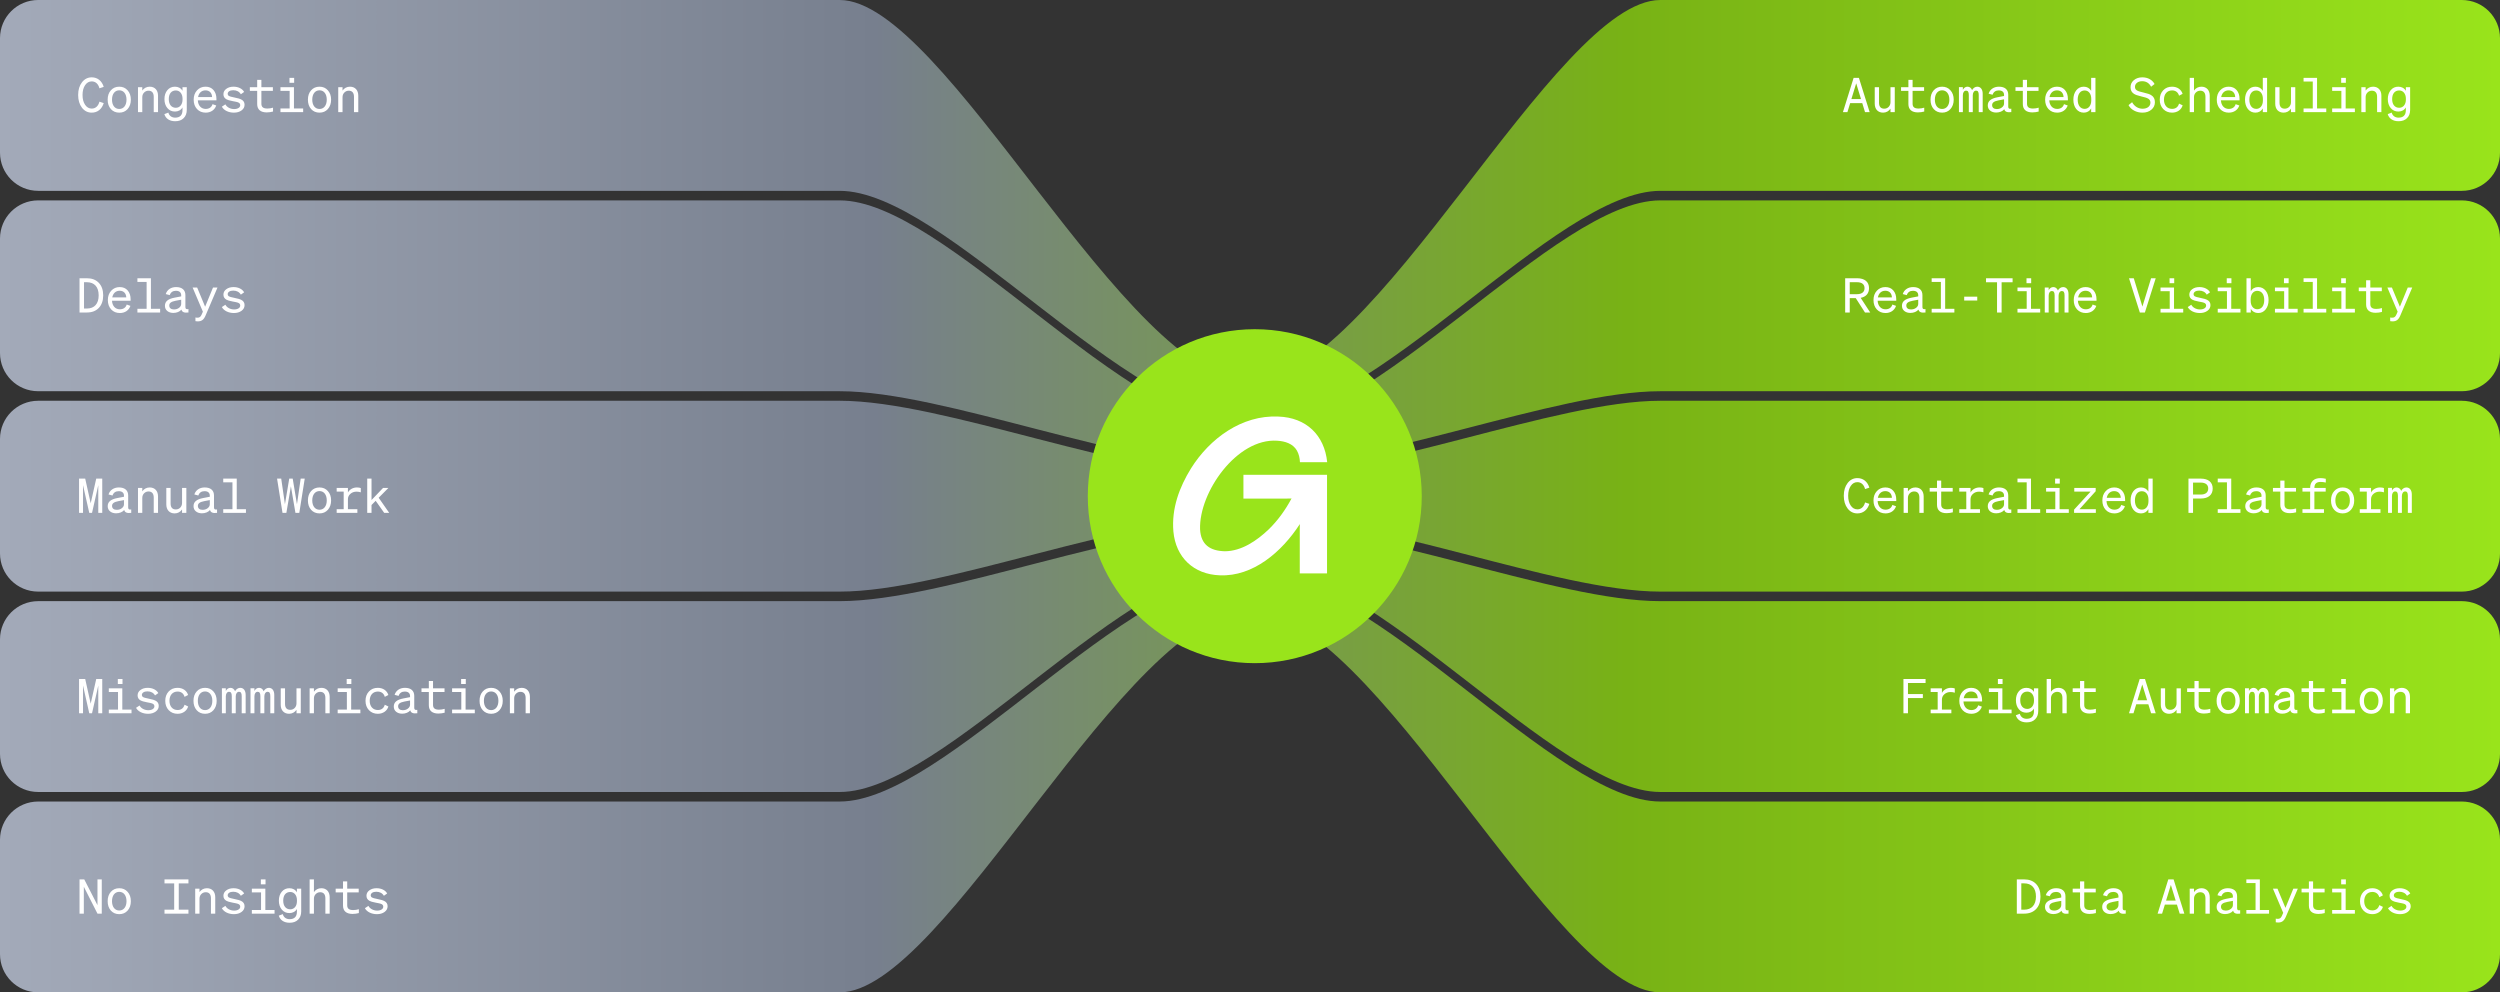 <svg width="1048" height="416" viewBox="0 0 1048 416" fill="none" xmlns="http://www.w3.org/2000/svg">
<rect x="0" y="0" width="1048" height="416" fill="#333333" stroke="none"/>
<g clip-path="url(#clip0_561_11671)">
<path d="M1032 168H696C652 168 576 200 524 200C472 200 396 168 352 168H16C7.16 168 0 175.16 0 184V232C0 240.84 7.16 248 16 248H352C396 248 472 216 524 216C576 216 652 248 696 248H1032C1040.84 248 1048 240.84 1048 232V184C1048 175.16 1040.84 168 1032 168Z" fill="url(#paint0_linear_561_11671)"/>
<path d="M1032 252H696C652 252 576 220 524 220C472 220 396 252 352 252H16C7.16 252 0 259.16 0 268V316C0 324.84 7.16 332 16 332H352C396 332 472 236 524 236C576 236 652 332 696 332H1032C1040.84 332 1048 324.84 1048 316V268C1048 259.16 1040.84 252 1032 252Z" fill="url(#paint1_linear_561_11671)"/>
<path d="M1032 336H696C652 336 576 240 524 240C472 240 396 336 352 336H16C7.16 336 0 343.16 0 352V400C0 408.84 7.16 416 16 416H352C396 416 472 256 524 256C576 256 652 416 696 416H1032C1040.84 416 1048 408.84 1048 400V352C1048 343.16 1040.84 336 1032 336Z" fill="url(#paint2_linear_561_11671)"/>
<path d="M1032 84H696C652 84 576 180 524 180C472 180 396 84 352 84H16C7.16 84 0 91.16 0 100V148C0 156.84 7.16 164 16 164H352C396 164 472 196 524 196C576 196 652 164 696 164H1032C1040.84 164 1048 156.84 1048 148V100C1048 91.16 1040.84 84 1032 84Z" fill="url(#paint3_linear_561_11671)"/>
<path d="M1032 0H696C652 0 576 160 524 160C472 160 396 0 352 0H16C7.16 0 0 7.16 0 16V64C0 72.84 7.16 80 16 80H352C396 80 472 176 524 176C576 176 652 80 696 80H1032C1040.84 80 1048 72.84 1048 64V16C1048 7.16 1040.84 0 1032 0Z" fill="url(#paint4_linear_561_11671)"/>
<path d="M38.46 34.12C37.32 34.12 36.4 34.64 35.68 35.7C34.96 36.76 34.6 38.12 34.6 39.82C34.6 41.52 34.96 42.88 35.68 43.94C36.4 45 37.32 45.52 38.46 45.52C40.04 45.52 41.22 44.46 41.68 42.62L43.48 43.22C42.7 45.76 40.86 47.22 38.46 47.22C36.8 47.22 35.42 46.54 34.36 45.16C33.3 43.78 32.76 42 32.76 39.82C32.76 37.64 33.3 35.88 34.36 34.5C35.42 33.12 36.8 32.42 38.46 32.42C40.86 32.42 42.7 33.88 43.48 36.42L41.68 37.02C41.22 35.18 40.04 34.12 38.46 34.12ZM49.992 36.34C51.432 36.34 52.592 36.84 53.492 37.86C54.392 38.86 54.852 40.16 54.852 41.78C54.852 43.4 54.392 44.7 53.492 45.72C52.592 46.72 51.432 47.22 49.992 47.22C48.552 47.22 47.372 46.72 46.472 45.72C45.572 44.7 45.132 43.4 45.132 41.78C45.132 40.16 45.572 38.86 46.472 37.86C47.372 36.84 48.552 36.34 49.992 36.34ZM49.992 37.86C48.152 37.86 46.952 39.38 46.952 41.78C46.952 44.16 48.152 45.68 49.992 45.68C51.832 45.68 53.032 44.16 53.032 41.78C53.032 39.38 51.832 37.86 49.992 37.86ZM59.644 47H57.844V36.54H59.644V37.96C60.344 36.94 61.464 36.34 62.764 36.34C64.904 36.34 66.244 37.8 66.244 40.1V47H64.444V40.58C64.444 38.92 63.684 38.02 62.264 38.02C61.544 38.02 60.924 38.28 60.404 38.8C59.904 39.3 59.644 39.96 59.644 40.76V47ZM78.297 36.54V46.06C78.297 47.52 77.857 48.68 76.977 49.54C76.117 50.4 74.937 50.82 73.437 50.82C71.117 50.82 69.457 49.74 68.897 47.84L70.577 47.2C70.917 48.54 71.997 49.32 73.437 49.32C75.437 49.32 76.497 48.26 76.497 46.2V45.02C75.917 46.12 74.737 46.76 73.357 46.76C72.037 46.76 70.977 46.28 70.157 45.3C69.337 44.32 68.937 43.06 68.937 41.54C68.937 40.02 69.337 38.78 70.157 37.8C70.977 36.82 72.037 36.34 73.357 36.34C74.737 36.34 75.917 36.98 76.497 38.08V36.54H78.297ZM76.517 41.76V41.38C76.517 39.28 75.337 37.92 73.717 37.92C71.857 37.92 70.757 39.28 70.757 41.54C70.757 43.8 71.877 45.18 73.717 45.18C75.337 45.18 76.517 43.84 76.517 41.76ZM86.229 47.22C84.729 47.22 83.529 46.72 82.589 45.72C81.649 44.7 81.189 43.4 81.189 41.78C81.189 40.2 81.649 38.9 82.589 37.88C83.529 36.86 84.709 36.34 86.149 36.34C87.569 36.34 88.669 36.8 89.489 37.74C90.309 38.68 90.729 39.92 90.729 41.46V42.06H82.929C83.029 44.24 84.329 45.66 86.229 45.66C87.689 45.66 88.749 44.92 89.089 43.66L90.649 44.22C89.989 46.12 88.329 47.22 86.229 47.22ZM86.149 37.88C84.529 37.88 83.369 38.92 83.029 40.68H88.909C88.849 38.98 87.829 37.88 86.149 37.88ZM98.041 47.22C95.801 47.22 93.821 46.26 93.001 44.72L94.481 43.74C95.101 44.94 96.541 45.72 98.141 45.72C99.641 45.72 100.701 45.08 100.701 44.1C100.701 43.44 100.361 43.06 99.481 42.8C99.321 42.74 99.121 42.7 98.901 42.66C98.681 42.6 98.241 42.52 97.561 42.4C96.061 42.1 95.481 41.92 94.981 41.66C94.081 41.18 93.661 40.48 93.661 39.5C93.661 38.58 94.061 37.82 94.861 37.24C95.661 36.64 96.681 36.34 97.921 36.34C99.901 36.34 101.621 37.2 102.341 38.54L100.961 39.52C100.341 38.42 99.221 37.82 97.761 37.82C96.381 37.82 95.441 38.42 95.441 39.36C95.441 39.7 95.601 39.98 95.901 40.2C96.201 40.4 96.981 40.62 98.221 40.86C99.221 41.08 99.881 41.22 100.181 41.32C100.501 41.42 100.781 41.52 101.021 41.64C102.041 42.12 102.521 42.86 102.521 43.9C102.521 44.88 102.101 45.68 101.241 46.3C100.381 46.92 99.321 47.22 98.041 47.22ZM111.793 47.12C109.233 47.12 107.813 45.9 107.813 43.64V38.08H104.733V36.54H107.813V33.48H109.573V36.54H114.393V38.08H109.573V43.5C109.573 44.86 110.333 45.5 112.073 45.5C112.853 45.5 113.653 45.38 114.453 45.14V46.76C113.673 46.98 112.673 47.12 111.793 47.12ZM123.305 34.72H121.345V32.64H123.305V34.72ZM127.085 47H117.565V45.46H121.425V38.08H117.565V36.54H123.225V45.46H127.085V47ZM133.938 36.34C135.378 36.34 136.538 36.84 137.438 37.86C138.338 38.86 138.798 40.16 138.798 41.78C138.798 43.4 138.338 44.7 137.438 45.72C136.538 46.72 135.378 47.22 133.938 47.22C132.498 47.22 131.318 46.72 130.418 45.72C129.518 44.7 129.078 43.4 129.078 41.78C129.078 40.16 129.518 38.86 130.418 37.86C131.318 36.84 132.498 36.34 133.938 36.34ZM133.938 37.86C132.098 37.86 130.898 39.38 130.898 41.78C130.898 44.16 132.098 45.68 133.938 45.68C135.778 45.68 136.978 44.16 136.978 41.78C136.978 39.38 135.778 37.86 133.938 37.86ZM143.59 47H141.79V36.54H143.59V37.96C144.29 36.94 145.41 36.34 146.71 36.34C148.85 36.34 150.19 37.8 150.19 40.1V47H148.39V40.58C148.39 38.92 147.63 38.02 146.21 38.02C145.49 38.02 144.87 38.28 144.35 38.8C143.85 39.3 143.59 39.96 143.59 40.76V47Z" fill="white"/>
<path d="M772.556 47L777.036 32.64H779.256L783.756 47H781.816L780.656 43.22H775.596L774.436 47H772.556ZM780.136 41.54L778.116 34.94L776.096 41.54H780.136ZM792.488 36.54H794.288V47H792.488V45.56C791.768 46.62 790.668 47.22 789.388 47.22C787.228 47.22 785.888 45.76 785.888 43.46V36.54H787.688V43.08C787.688 44.7 788.428 45.56 789.868 45.56C790.608 45.56 791.228 45.3 791.728 44.8C792.228 44.28 792.488 43.62 792.488 42.84V36.54ZM803.981 47.12C801.421 47.12 800.001 45.9 800.001 43.64V38.08H796.921V36.54H800.001V33.48H801.761V36.54H806.581V38.08H801.761V43.5C801.761 44.86 802.521 45.5 804.261 45.5C805.041 45.5 805.841 45.38 806.641 45.14V46.76C805.861 46.98 804.861 47.12 803.981 47.12ZM814.133 36.34C815.573 36.34 816.733 36.84 817.633 37.86C818.533 38.86 818.993 40.16 818.993 41.78C818.993 43.4 818.533 44.7 817.633 45.72C816.733 46.72 815.573 47.22 814.133 47.22C812.693 47.22 811.513 46.72 810.613 45.72C809.713 44.7 809.273 43.4 809.273 41.78C809.273 40.16 809.713 38.86 810.613 37.86C811.513 36.84 812.693 36.34 814.133 36.34ZM814.133 37.86C812.293 37.86 811.093 39.38 811.093 41.78C811.093 44.16 812.293 45.68 814.133 45.68C815.973 45.68 817.173 44.16 817.173 41.78C817.173 39.38 815.973 37.86 814.133 37.86ZM824.185 38C823.365 38 822.825 38.76 822.825 39.96V47H821.185V36.52H822.825V37.66C823.225 36.84 823.945 36.34 824.765 36.34C825.645 36.34 826.325 36.84 826.705 37.78C827.085 36.96 827.965 36.34 828.865 36.34C830.285 36.34 831.145 37.48 831.145 39.32V47H829.485V39.84C829.485 38.54 829.145 38 828.365 38C827.545 38 826.985 38.78 826.985 39.96V47H825.325V39.84C825.325 38.54 824.965 38 824.185 38ZM840.197 45.78C839.477 46.66 838.217 47.18 836.797 47.18C835.777 47.18 834.917 46.9 834.257 46.36C833.597 45.8 833.277 45.08 833.277 44.18C833.277 42.4 834.517 41.32 837.297 40.78L840.097 40.24V39.8C840.097 38.58 839.317 37.9 837.877 37.9C836.577 37.9 835.677 38.54 835.297 39.72L833.617 39.28C834.177 37.46 835.817 36.34 837.957 36.34C840.457 36.34 841.857 37.56 841.857 39.72V44.76C841.857 45.48 842.277 45.74 843.137 45.56V47C841.357 47.22 840.437 46.82 840.197 45.78ZM837.057 45.72C837.877 45.72 838.597 45.5 839.197 45.04C839.797 44.58 840.097 44.04 840.097 43.38V41.64L837.757 42.08C835.817 42.46 835.097 43.06 835.097 44.1C835.097 45.12 835.837 45.72 837.057 45.72ZM851.949 47.12C849.389 47.12 847.969 45.9 847.969 43.64V38.08H844.889V36.54H847.969V33.48H849.729V36.54H854.549V38.08H849.729V43.5C849.729 44.86 850.489 45.5 852.229 45.5C853.009 45.5 853.809 45.38 854.609 45.14V46.76C853.829 46.98 852.829 47.12 851.949 47.12ZM862.362 47.22C860.862 47.22 859.662 46.72 858.722 45.72C857.782 44.7 857.322 43.4 857.322 41.78C857.322 40.2 857.782 38.9 858.722 37.88C859.662 36.86 860.842 36.34 862.282 36.34C863.702 36.34 864.802 36.8 865.622 37.74C866.442 38.68 866.862 39.92 866.862 41.46V42.06H859.062C859.162 44.24 860.462 45.66 862.362 45.66C863.822 45.66 864.882 44.92 865.222 43.66L866.782 44.22C866.122 46.12 864.462 47.22 862.362 47.22ZM862.282 37.88C860.662 37.88 859.502 38.92 859.162 40.68H865.042C864.982 38.98 863.962 37.88 862.282 37.88ZM873.534 47.22C872.234 47.22 871.174 46.72 870.354 45.7C869.554 44.68 869.154 43.36 869.154 41.78C869.154 40.2 869.554 38.9 870.354 37.88C871.154 36.86 872.214 36.34 873.534 36.34C874.874 36.34 875.974 36.96 876.614 38.08V32.64H878.414V47H876.614V45.46C875.974 46.58 874.874 47.22 873.534 47.22ZM876.654 42.16V41.44C876.654 39.28 875.514 37.92 873.894 37.92C872.074 37.92 870.974 39.4 870.974 41.78C870.974 44.16 872.074 45.64 873.894 45.64C875.494 45.64 876.654 44.26 876.654 42.16ZM898.118 47.22C896.858 47.22 895.678 46.94 894.598 46.36C893.538 45.78 892.758 45 892.278 44.06L893.778 42.84C894.678 44.54 896.318 45.58 898.178 45.58C900.118 45.58 901.458 44.58 901.458 43C901.458 42.12 901.038 41.52 900.058 41.12C899.878 41.04 899.658 40.96 899.398 40.88C899.138 40.8 898.558 40.64 897.618 40.42C895.878 40 895.178 39.72 894.558 39.34C893.578 38.7 893.118 37.8 893.118 36.58C893.118 35.36 893.578 34.38 894.518 33.6C895.458 32.82 896.618 32.42 898.038 32.42C900.378 32.42 902.238 33.46 903.198 35.22L901.738 36.36C900.938 34.82 899.678 34.04 897.978 34.04C896.218 34.04 894.978 35.04 894.978 36.42C894.978 37.22 895.338 37.72 896.198 38.12C896.598 38.28 896.998 38.42 898.358 38.74C899.478 39 900.238 39.22 900.658 39.36C901.078 39.5 901.438 39.68 901.738 39.86C902.838 40.52 903.338 41.48 903.338 42.84C903.338 44.12 902.838 45.18 901.838 46C900.858 46.82 899.618 47.22 898.118 47.22ZM910.55 37.9C908.47 37.9 907.13 39.4 907.13 41.78C907.13 44.12 908.47 45.64 910.55 45.64C912.05 45.64 913.07 44.84 913.45 43.42L914.97 44.16C914.41 46.02 912.71 47.22 910.53 47.22C909.03 47.22 907.79 46.72 906.81 45.7C905.85 44.68 905.37 43.38 905.37 41.78C905.37 40.18 905.85 38.88 906.81 37.86C907.77 36.84 909.01 36.34 910.53 36.34C912.71 36.34 914.37 37.5 914.95 39.34L913.45 40.12C913.07 38.7 912.01 37.9 910.55 37.9ZM919.723 47H917.923V32.64H919.723V37.96C920.423 36.94 921.543 36.34 922.843 36.34C924.983 36.34 926.323 37.8 926.323 40.1V47H924.523V40.58C924.523 38.92 923.763 38.02 922.343 38.02C921.623 38.02 921.003 38.28 920.483 38.8C919.983 39.3 919.723 39.96 919.723 40.76V47ZM934.315 47.22C932.815 47.22 931.615 46.72 930.675 45.72C929.735 44.7 929.275 43.4 929.275 41.78C929.275 40.2 929.735 38.9 930.675 37.88C931.615 36.86 932.795 36.34 934.235 36.34C935.655 36.34 936.755 36.8 937.575 37.74C938.395 38.68 938.815 39.92 938.815 41.46V42.06H931.015C931.115 44.24 932.415 45.66 934.315 45.66C935.775 45.66 936.835 44.92 937.175 43.66L938.735 44.22C938.075 46.12 936.415 47.22 934.315 47.22ZM934.235 37.88C932.615 37.88 931.455 38.92 931.115 40.68H936.995C936.935 38.98 935.915 37.88 934.235 37.88ZM945.487 47.22C944.187 47.22 943.127 46.72 942.307 45.7C941.507 44.68 941.107 43.36 941.107 41.78C941.107 40.2 941.507 38.9 942.307 37.88C943.107 36.86 944.167 36.34 945.487 36.34C946.827 36.34 947.927 36.96 948.567 38.08V32.64H950.367V47H948.567V45.46C947.927 46.58 946.827 47.22 945.487 47.22ZM948.607 42.16V41.44C948.607 39.28 947.467 37.92 945.847 37.92C944.027 37.92 942.927 39.4 942.927 41.78C942.927 44.16 944.027 45.64 945.847 45.64C947.447 45.64 948.607 44.26 948.607 42.16ZM960.379 36.54H962.179V47H960.379V45.56C959.659 46.62 958.559 47.22 957.279 47.22C955.119 47.22 953.779 45.76 953.779 43.46V36.54H955.579V43.08C955.579 44.7 956.319 45.56 957.759 45.56C958.499 45.56 959.119 45.3 959.619 44.8C960.119 44.28 960.379 43.62 960.379 42.84V36.54ZM975.171 47H965.651V45.46H969.511V34.18H965.651V32.64H971.311V45.46H975.171V47ZM983.383 34.72H981.423V32.64H983.383V34.72ZM987.163 47H977.643V45.46H981.503V38.08H977.643V36.54H983.303V45.46H987.163V47ZM991.676 47H989.876V36.54H991.676V37.96C992.376 36.94 993.496 36.34 994.796 36.34C996.936 36.34 998.276 37.8 998.276 40.1V47H996.476V40.58C996.476 38.92 995.716 38.02 994.296 38.02C993.576 38.02 992.956 38.28 992.436 38.8C991.936 39.3 991.676 39.96 991.676 40.76V47ZM1010.33 36.54V46.06C1010.33 47.52 1009.89 48.68 1009.01 49.54C1008.15 50.4 1006.97 50.82 1005.47 50.82C1003.15 50.82 1001.49 49.74 1000.93 47.84L1002.61 47.2C1002.95 48.54 1004.03 49.32 1005.47 49.32C1007.47 49.32 1008.53 48.26 1008.53 46.2V45.02C1007.95 46.12 1006.77 46.76 1005.39 46.76C1004.07 46.76 1003.01 46.28 1002.19 45.3C1001.37 44.32 1000.97 43.06 1000.97 41.54C1000.97 40.02 1001.37 38.78 1002.19 37.8C1003.01 36.82 1004.07 36.34 1005.39 36.34C1006.77 36.34 1007.95 36.98 1008.53 38.08V36.54H1010.33ZM1008.55 41.76V41.38C1008.55 39.28 1007.37 37.92 1005.75 37.92C1003.89 37.92 1002.79 39.28 1002.79 41.54C1002.79 43.8 1003.91 45.18 1005.75 45.18C1007.37 45.18 1008.55 43.84 1008.55 41.76Z" fill="white"/>
<path d="M36.4 131H33.34V116.64H36.4C38.54 116.64 40.2 117.28 41.42 118.56C42.64 119.84 43.26 121.6 43.26 123.82C43.26 126.04 42.64 127.8 41.42 129.08C40.2 130.36 38.54 131 36.4 131ZM35.22 118.3V129.34H36.4C39.58 129.34 41.36 127.34 41.36 123.82C41.36 120.3 39.58 118.3 36.38 118.3H35.22ZM50.252 131.22C48.752 131.22 47.552 130.72 46.612 129.72C45.672 128.7 45.212 127.4 45.212 125.78C45.212 124.2 45.672 122.9 46.612 121.88C47.552 120.86 48.732 120.34 50.172 120.34C51.592 120.34 52.692 120.8 53.512 121.74C54.332 122.68 54.752 123.92 54.752 125.46V126.06H46.952C47.052 128.24 48.352 129.66 50.252 129.66C51.712 129.66 52.772 128.92 53.112 127.66L54.672 128.22C54.012 130.12 52.352 131.22 50.252 131.22ZM50.172 121.88C48.552 121.88 47.392 122.92 47.052 124.68H52.932C52.872 122.98 51.852 121.88 50.172 121.88ZM67.124 131H57.604V129.46H61.464V118.18H57.604V116.64H63.264V129.46H67.124V131ZM76.057 129.78C75.337 130.66 74.077 131.18 72.657 131.18C71.637 131.18 70.777 130.9 70.117 130.36C69.457 129.8 69.137 129.08 69.137 128.18C69.137 126.4 70.377 125.32 73.157 124.78L75.957 124.24V123.8C75.957 122.58 75.177 121.9 73.737 121.9C72.437 121.9 71.537 122.54 71.157 123.72L69.477 123.28C70.037 121.46 71.677 120.34 73.817 120.34C76.317 120.34 77.717 121.56 77.717 123.72V128.76C77.717 129.48 78.137 129.74 78.997 129.56V131C77.217 131.22 76.297 130.82 76.057 129.78ZM72.917 129.72C73.737 129.72 74.457 129.5 75.057 129.04C75.657 128.58 75.957 128.04 75.957 127.38V125.64L73.617 126.08C71.677 126.46 70.957 127.06 70.957 128.1C70.957 129.12 71.697 129.72 72.917 129.72ZM91.169 120.54L86.229 132.14C85.449 134.04 84.509 134.72 82.909 134.72C82.489 134.72 82.269 134.7 81.929 134.64V133.08C82.249 133.16 82.449 133.18 82.789 133.18C83.649 133.18 84.109 132.82 84.529 131.86L85.049 130.66L80.749 120.54H82.649L85.989 128.58L89.289 120.54H91.169ZM98.041 131.22C95.801 131.22 93.821 130.26 93.001 128.72L94.481 127.74C95.101 128.94 96.541 129.72 98.141 129.72C99.641 129.72 100.701 129.08 100.701 128.1C100.701 127.44 100.361 127.06 99.481 126.8C99.321 126.74 99.121 126.7 98.901 126.66C98.681 126.6 98.241 126.52 97.561 126.4C96.061 126.1 95.481 125.92 94.981 125.66C94.081 125.18 93.661 124.48 93.661 123.5C93.661 122.58 94.061 121.82 94.861 121.24C95.661 120.64 96.681 120.34 97.921 120.34C99.901 120.34 101.621 121.2 102.341 122.54L100.961 123.52C100.341 122.42 99.221 121.82 97.761 121.82C96.381 121.82 95.441 122.42 95.441 123.36C95.441 123.7 95.601 123.98 95.901 124.2C96.201 124.4 96.981 124.62 98.221 124.86C99.221 125.08 99.881 125.22 100.181 125.32C100.501 125.42 100.781 125.52 101.021 125.64C102.041 126.12 102.521 126.86 102.521 127.9C102.521 128.88 102.101 129.68 101.241 130.3C100.381 130.92 99.321 131.22 98.041 131.22Z" fill="white"/>
<path d="M777.936 124.98H775.416V131H773.496V116.64H778.536C781.676 116.64 783.496 118.16 783.496 120.8C783.496 122.98 782.236 124.44 779.996 124.86L783.996 131H781.796L777.936 124.98ZM775.416 118.3V123.32H778.416C780.476 123.32 781.616 122.42 781.616 120.8C781.616 119.18 780.496 118.3 778.416 118.3H775.416ZM790.408 131.22C788.908 131.22 787.708 130.72 786.768 129.72C785.828 128.7 785.368 127.4 785.368 125.78C785.368 124.2 785.828 122.9 786.768 121.88C787.708 120.86 788.888 120.34 790.328 120.34C791.748 120.34 792.848 120.8 793.668 121.74C794.488 122.68 794.908 123.92 794.908 125.46V126.06H787.108C787.208 128.24 788.508 129.66 790.408 129.66C791.868 129.66 792.928 128.92 793.268 127.66L794.828 128.22C794.168 130.12 792.508 131.22 790.408 131.22ZM790.328 121.88C788.708 121.88 787.548 122.92 787.208 124.68H793.088C793.028 122.98 792.008 121.88 790.328 121.88ZM804.221 129.78C803.501 130.66 802.241 131.18 800.821 131.18C799.801 131.18 798.941 130.9 798.281 130.36C797.621 129.8 797.301 129.08 797.301 128.18C797.301 126.4 798.541 125.32 801.321 124.78L804.121 124.24V123.8C804.121 122.58 803.341 121.9 801.901 121.9C800.601 121.9 799.701 122.54 799.321 123.72L797.641 123.28C798.201 121.46 799.841 120.34 801.981 120.34C804.481 120.34 805.881 121.56 805.881 123.72V128.76C805.881 129.48 806.301 129.74 807.161 129.56V131C805.381 131.22 804.461 130.82 804.221 129.78ZM801.081 129.72C801.901 129.72 802.621 129.5 803.221 129.04C803.821 128.58 804.121 128.04 804.121 127.38V125.64L801.781 126.08C799.841 126.46 799.121 127.06 799.121 128.1C799.121 129.12 799.861 129.72 801.081 129.72ZM819.273 131H809.753V129.46H813.613V118.18H809.753V116.64H815.413V129.46H819.273V131ZM828.865 125.98H823.385V124.36H828.865V125.98ZM843.677 116.64V118.32H839.077V131H837.157V118.32H832.537V116.64H843.677ZM851.469 118.72H849.509V116.64H851.469V118.72ZM855.249 131H845.729V129.46H849.589V122.08H845.729V120.54H851.389V129.46H855.249V131ZM860.162 122C859.342 122 858.802 122.76 858.802 123.96V131H857.162V120.52H858.802V121.66C859.202 120.84 859.922 120.34 860.742 120.34C861.622 120.34 862.302 120.84 862.682 121.78C863.062 120.96 863.942 120.34 864.842 120.34C866.262 120.34 867.122 121.48 867.122 123.32V131H865.462V123.84C865.462 122.54 865.122 122 864.342 122C863.522 122 862.962 122.78 862.962 123.96V131H861.302V123.84C861.302 122.54 860.942 122 860.162 122ZM874.354 131.22C872.854 131.22 871.654 130.72 870.714 129.72C869.774 128.7 869.314 127.4 869.314 125.78C869.314 124.2 869.774 122.9 870.714 121.88C871.654 120.86 872.834 120.34 874.274 120.34C875.694 120.34 876.794 120.8 877.614 121.74C878.434 122.68 878.854 123.92 878.854 125.46V126.06H871.054C871.154 128.24 872.454 129.66 874.354 129.66C875.814 129.66 876.874 128.92 877.214 127.66L878.774 128.22C878.114 130.12 876.454 131.22 874.354 131.22ZM874.274 121.88C872.654 121.88 871.494 122.92 871.154 124.68H877.034C876.974 122.98 875.954 121.88 874.274 121.88ZM903.678 116.64L899.138 131H897.018L892.478 116.64H894.478L898.098 128.52L901.738 116.64H903.678ZM911.43 118.72H909.47V116.64H911.43V118.72ZM915.21 131H905.69V129.46H909.55V122.08H905.69V120.54H911.35V129.46H915.21V131ZM922.143 131.22C919.903 131.22 917.923 130.26 917.103 128.72L918.583 127.74C919.203 128.94 920.643 129.72 922.243 129.72C923.743 129.72 924.803 129.08 924.803 128.1C924.803 127.44 924.463 127.06 923.583 126.8C923.423 126.74 923.223 126.7 923.003 126.66C922.783 126.6 922.343 126.52 921.663 126.4C920.163 126.1 919.583 125.92 919.083 125.66C918.183 125.18 917.763 124.48 917.763 123.5C917.763 122.58 918.163 121.82 918.963 121.24C919.763 120.64 920.783 120.34 922.023 120.34C924.003 120.34 925.723 121.2 926.443 122.54L925.063 123.52C924.443 122.42 923.323 121.82 921.863 121.82C920.483 121.82 919.543 122.42 919.543 123.36C919.543 123.7 919.703 123.98 920.003 124.2C920.303 124.4 921.083 124.62 922.323 124.86C923.323 125.08 923.983 125.22 924.283 125.32C924.603 125.42 924.883 125.52 925.123 125.64C926.143 126.12 926.622 126.86 926.622 127.9C926.622 128.88 926.203 129.68 925.343 130.3C924.483 130.92 923.423 131.22 922.143 131.22ZM935.415 118.72H933.455V116.64H935.415V118.72ZM939.195 131H929.675V129.46H933.535V122.08H929.675V120.54H935.335V129.46H939.195V131ZM950.987 125.78C950.987 127.36 950.587 128.68 949.767 129.7C948.967 130.72 947.907 131.22 946.607 131.22C945.267 131.22 944.167 130.58 943.527 129.46V131H941.727V116.64H943.527V122.08C944.167 120.96 945.267 120.34 946.607 120.34C947.927 120.34 948.987 120.86 949.787 121.88C950.587 122.9 950.987 124.2 950.987 125.78ZM946.247 121.92C944.627 121.92 943.487 123.28 943.487 125.44V126.16C943.487 128.26 944.647 129.64 946.247 129.64C948.067 129.64 949.167 128.16 949.167 125.78C949.167 123.4 948.067 121.92 946.247 121.92ZM959.399 118.72H957.439V116.64H959.399V118.72ZM963.179 131H953.659V129.46H957.519V122.08H953.659V120.54H959.319V129.46H963.179V131ZM975.171 131H965.651V129.46H969.511V118.18H965.651V116.64H971.311V129.46H975.171V131ZM983.383 118.72H981.423V116.64H983.383V118.72ZM987.163 131H977.643V129.46H981.503V122.08H977.643V120.54H983.303V129.46H987.163V131ZM995.856 131.12C993.296 131.12 991.876 129.9 991.876 127.64V122.08H988.796V120.54H991.876V117.48H993.636V120.54H998.456V122.08H993.636V127.5C993.636 128.86 994.396 129.5 996.136 129.5C996.916 129.5 997.716 129.38 998.516 129.14V130.76C997.736 130.98 996.736 131.12 995.856 131.12ZM1011.21 120.54L1006.27 132.14C1005.49 134.04 1004.55 134.72 1002.95 134.72C1002.53 134.72 1002.31 134.7 1001.97 134.64V133.08C1002.29 133.16 1002.49 133.18 1002.83 133.18C1003.69 133.18 1004.15 132.82 1004.57 131.86L1005.09 130.66L1000.79 120.54H1002.69L1006.03 128.58L1009.33 120.54H1011.21Z" fill="white"/>
<path d="M40.86 368.64H42.66V383H40.86L35.14 371.72V383H33.34V368.64H35.32L40.86 379.44V368.64ZM49.992 372.34C51.432 372.34 52.592 372.84 53.492 373.86C54.392 374.86 54.852 376.16 54.852 377.78C54.852 379.4 54.392 380.7 53.492 381.72C52.592 382.72 51.432 383.22 49.992 383.22C48.552 383.22 47.372 382.72 46.472 381.72C45.572 380.7 45.132 379.4 45.132 377.78C45.132 376.16 45.572 374.86 46.472 373.86C47.372 372.84 48.552 372.34 49.992 372.34ZM49.992 373.86C48.152 373.86 46.952 375.38 46.952 377.78C46.952 380.16 48.152 381.68 49.992 381.68C51.832 381.68 53.032 380.16 53.032 377.78C53.032 375.38 51.832 373.86 49.992 373.86ZM74.937 381.32H78.997V383H68.957V381.32H73.017V370.32H68.957V368.64H78.997V370.32H74.937V381.32ZM83.629 383H81.829V372.54H83.629V373.96C84.329 372.94 85.449 372.34 86.749 372.34C88.889 372.34 90.229 373.8 90.229 376.1V383H88.429V376.58C88.429 374.92 87.669 374.02 86.249 374.02C85.529 374.02 84.909 374.28 84.389 374.8C83.889 375.3 83.629 375.96 83.629 376.76V383ZM98.041 383.22C95.801 383.22 93.821 382.26 93.001 380.72L94.481 379.74C95.101 380.94 96.541 381.72 98.141 381.72C99.641 381.72 100.701 381.08 100.701 380.1C100.701 379.44 100.361 379.06 99.481 378.8C99.321 378.74 99.121 378.7 98.901 378.66C98.681 378.6 98.241 378.52 97.561 378.4C96.061 378.1 95.481 377.92 94.981 377.66C94.081 377.18 93.661 376.48 93.661 375.5C93.661 374.58 94.061 373.82 94.861 373.24C95.661 372.64 96.681 372.34 97.921 372.34C99.901 372.34 101.621 373.2 102.341 374.54L100.961 375.52C100.341 374.42 99.221 373.82 97.761 373.82C96.381 373.82 95.441 374.42 95.441 375.36C95.441 375.7 95.601 375.98 95.901 376.2C96.201 376.4 96.981 376.62 98.221 376.86C99.221 377.08 99.881 377.22 100.181 377.32C100.501 377.42 100.781 377.52 101.021 377.64C102.041 378.12 102.521 378.86 102.521 379.9C102.521 380.88 102.101 381.68 101.241 382.3C100.381 382.92 99.321 383.22 98.041 383.22ZM111.313 370.72H109.353V368.64H111.313V370.72ZM115.093 383H105.573V381.46H109.433V374.08H105.573V372.54H111.233V381.46H115.093V383ZM126.265 372.54V382.06C126.265 383.52 125.825 384.68 124.945 385.54C124.085 386.4 122.905 386.82 121.405 386.82C119.085 386.82 117.425 385.74 116.865 383.84L118.545 383.2C118.885 384.54 119.965 385.32 121.405 385.32C123.405 385.32 124.465 384.26 124.465 382.2V381.02C123.885 382.12 122.705 382.76 121.325 382.76C120.005 382.76 118.945 382.28 118.125 381.3C117.305 380.32 116.905 379.06 116.905 377.54C116.905 376.02 117.305 374.78 118.125 373.8C118.945 372.82 120.005 372.34 121.325 372.34C122.705 372.34 123.885 372.98 124.465 374.08V372.54H126.265ZM124.485 377.76V377.38C124.485 375.28 123.305 373.92 121.685 373.92C119.825 373.92 118.725 375.28 118.725 377.54C118.725 379.8 119.845 381.18 121.685 381.18C123.305 381.18 124.485 379.84 124.485 377.76ZM131.598 383H129.798V368.64H131.598V373.96C132.298 372.94 133.418 372.34 134.718 372.34C136.858 372.34 138.198 373.8 138.198 376.1V383H136.398V376.58C136.398 374.92 135.638 374.02 134.218 374.02C133.498 374.02 132.878 374.28 132.358 374.8C131.858 375.3 131.598 375.96 131.598 376.76V383ZM147.77 383.12C145.21 383.12 143.79 381.9 143.79 379.64V374.08H140.71V372.54H143.79V369.48H145.55V372.54H150.37V374.08H145.55V379.5C145.55 380.86 146.31 381.5 148.05 381.5C148.83 381.5 149.63 381.38 150.43 381.14V382.76C149.65 382.98 148.65 383.12 147.77 383.12ZM158.002 383.22C155.762 383.22 153.782 382.26 152.962 380.72L154.442 379.74C155.062 380.94 156.502 381.72 158.102 381.72C159.602 381.72 160.662 381.08 160.662 380.1C160.662 379.44 160.322 379.06 159.442 378.8C159.282 378.74 159.082 378.7 158.862 378.66C158.642 378.6 158.202 378.52 157.522 378.4C156.022 378.1 155.442 377.92 154.942 377.66C154.042 377.18 153.622 376.48 153.622 375.5C153.622 374.58 154.022 373.82 154.822 373.24C155.622 372.64 156.642 372.34 157.882 372.34C159.862 372.34 161.582 373.2 162.302 374.54L160.922 375.52C160.302 374.42 159.182 373.82 157.722 373.82C156.342 373.82 155.402 374.42 155.402 375.36C155.402 375.7 155.562 375.98 155.862 376.2C156.162 376.4 156.942 376.62 158.182 376.86C159.182 377.08 159.842 377.22 160.142 377.32C160.462 377.42 160.742 377.52 160.982 377.64C162.002 378.12 162.482 378.86 162.482 379.9C162.482 380.88 162.062 381.68 161.202 382.3C160.342 382.92 159.282 383.22 158.002 383.22Z" fill="white"/>
<path d="M848.509 383H845.449V368.64H848.509C850.649 368.64 852.309 369.28 853.529 370.56C854.749 371.84 855.369 373.6 855.369 375.82C855.369 378.04 854.749 379.8 853.529 381.08C852.309 382.36 850.649 383 848.509 383ZM847.329 370.3V381.34H848.509C851.689 381.34 853.469 379.34 853.469 375.82C853.469 372.3 851.689 370.3 848.489 370.3H847.329ZM864.182 381.78C863.462 382.66 862.202 383.18 860.782 383.18C859.762 383.18 858.902 382.9 858.242 382.36C857.582 381.8 857.262 381.08 857.262 380.18C857.262 378.4 858.502 377.32 861.282 376.78L864.082 376.24V375.8C864.082 374.58 863.302 373.9 861.862 373.9C860.562 373.9 859.662 374.54 859.282 375.72L857.602 375.28C858.162 373.46 859.802 372.34 861.942 372.34C864.442 372.34 865.842 373.56 865.842 375.72V380.76C865.842 381.48 866.262 381.74 867.122 381.56V383C865.342 383.22 864.422 382.82 864.182 381.78ZM861.042 381.72C861.862 381.72 862.582 381.5 863.182 381.04C863.782 380.58 864.082 380.04 864.082 379.38V377.64L861.742 378.08C859.802 378.46 859.082 379.06 859.082 380.1C859.082 381.12 859.822 381.72 861.042 381.72ZM875.934 383.12C873.374 383.12 871.954 381.9 871.954 379.64V374.08H868.874V372.54H871.954V369.48H873.714V372.54H878.534V374.08H873.714V379.5C873.714 380.86 874.474 381.5 876.214 381.5C876.994 381.5 877.794 381.38 878.594 381.14V382.76C877.814 382.98 876.814 383.12 875.934 383.12ZM888.166 381.78C887.446 382.66 886.186 383.18 884.766 383.18C883.746 383.18 882.886 382.9 882.226 382.36C881.566 381.8 881.246 381.08 881.246 380.18C881.246 378.4 882.486 377.32 885.266 376.78L888.066 376.24V375.8C888.066 374.58 887.286 373.9 885.846 373.9C884.546 373.9 883.646 374.54 883.266 375.72L881.586 375.28C882.146 373.46 883.786 372.34 885.926 372.34C888.426 372.34 889.826 373.56 889.826 375.72V380.76C889.826 381.48 890.246 381.74 891.106 381.56V383C889.326 383.22 888.406 382.82 888.166 381.78ZM885.026 381.72C885.846 381.72 886.566 381.5 887.166 381.04C887.766 380.58 888.066 380.04 888.066 379.38V377.64L885.726 378.08C883.786 378.46 883.066 379.06 883.066 380.1C883.066 381.12 883.806 381.72 885.026 381.72ZM904.47 383L908.95 368.64H911.17L915.67 383H913.73L912.57 379.22H907.51L906.35 383H904.47ZM912.05 377.54L910.03 370.94L908.01 377.54H912.05ZM919.723 383H917.923V372.54H919.723V373.96C920.423 372.94 921.543 372.34 922.843 372.34C924.983 372.34 926.323 373.8 926.323 376.1V383H924.523V376.58C924.523 374.92 923.763 374.02 922.343 374.02C921.623 374.02 921.003 374.28 920.483 374.8C919.983 375.3 919.723 375.96 919.723 376.76V383ZM936.135 381.78C935.415 382.66 934.155 383.18 932.735 383.18C931.715 383.18 930.855 382.9 930.195 382.36C929.535 381.8 929.215 381.08 929.215 380.18C929.215 378.4 930.455 377.32 933.235 376.78L936.035 376.24V375.8C936.035 374.58 935.255 373.9 933.815 373.9C932.515 373.9 931.615 374.54 931.235 375.72L929.555 375.28C930.115 373.46 931.755 372.34 933.895 372.34C936.395 372.34 937.795 373.56 937.795 375.72V380.76C937.795 381.48 938.215 381.74 939.075 381.56V383C937.295 383.22 936.375 382.82 936.135 381.78ZM932.995 381.72C933.815 381.72 934.535 381.5 935.135 381.04C935.735 380.58 936.035 380.04 936.035 379.38V377.64L933.695 378.08C931.755 378.46 931.035 379.06 931.035 380.1C931.035 381.12 931.775 381.72 932.995 381.72ZM951.187 383H941.667V381.46H945.527V370.18H941.667V368.64H947.327V381.46H951.187V383ZM963.239 372.54L958.299 384.14C957.519 386.04 956.579 386.72 954.979 386.72C954.559 386.72 954.339 386.7 953.999 386.64V385.08C954.319 385.16 954.519 385.18 954.859 385.18C955.719 385.18 956.179 384.82 956.599 383.86L957.119 382.66L952.819 372.54H954.719L958.059 380.58L961.359 372.54H963.239ZM971.871 383.12C969.311 383.12 967.891 381.9 967.891 379.64V374.08H964.811V372.54H967.891V369.48H969.651V372.54H974.471V374.08H969.651V379.5C969.651 380.86 970.411 381.5 972.151 381.5C972.931 381.5 973.731 381.38 974.531 381.14V382.76C973.751 382.98 972.751 383.12 971.871 383.12ZM983.383 370.72H981.423V368.64H983.383V370.72ZM987.163 383H977.643V381.46H981.503V374.08H977.643V372.54H983.303V381.46H987.163V383ZM994.496 373.9C992.416 373.9 991.076 375.4 991.076 377.78C991.076 380.12 992.416 381.64 994.496 381.64C995.996 381.64 997.016 380.84 997.396 379.42L998.916 380.16C998.356 382.02 996.656 383.22 994.476 383.22C992.976 383.22 991.736 382.72 990.756 381.7C989.796 380.68 989.316 379.38 989.316 377.78C989.316 376.18 989.796 374.88 990.756 373.86C991.716 372.84 992.956 372.34 994.476 372.34C996.656 372.34 998.316 373.5 998.896 375.34L997.396 376.12C997.016 374.7 995.956 373.9 994.496 373.9ZM1006.09 383.22C1003.85 383.22 1001.87 382.26 1001.05 380.72L1002.53 379.74C1003.15 380.94 1004.59 381.72 1006.19 381.72C1007.69 381.72 1008.75 381.08 1008.75 380.1C1008.75 379.44 1008.41 379.06 1007.53 378.8C1007.37 378.74 1007.17 378.7 1006.95 378.66C1006.73 378.6 1006.29 378.52 1005.61 378.4C1004.11 378.1 1003.53 377.92 1003.03 377.66C1002.13 377.18 1001.71 376.48 1001.71 375.5C1001.71 374.58 1002.11 373.82 1002.91 373.24C1003.71 372.64 1004.73 372.34 1005.97 372.34C1007.95 372.34 1009.67 373.2 1010.39 374.54L1009.01 375.52C1008.39 374.42 1007.27 373.82 1005.81 373.82C1004.43 373.82 1003.49 374.42 1003.49 375.36C1003.49 375.7 1003.65 375.98 1003.95 376.2C1004.25 376.4 1005.03 376.62 1006.27 376.86C1007.27 377.08 1007.93 377.22 1008.23 377.32C1008.55 377.42 1008.83 377.52 1009.07 377.64C1010.09 378.12 1010.57 378.86 1010.57 379.9C1010.57 380.88 1010.15 381.68 1009.29 382.3C1008.43 382.92 1007.37 383.22 1006.09 383.22Z" fill="white"/>
<path d="M799.821 292.62V299H797.921V284.64H807.201V286.32H799.821V290.94H806.061V292.62H799.821ZM818.013 299H809.333V297.46H812.273V290.08H809.333V288.54H814.053V290.46C814.753 289.16 816.173 288.34 817.833 288.34C818.493 288.34 819.073 288.44 819.453 288.6V290.38C818.873 290.2 818.313 290.1 817.653 290.1C816.653 290.1 815.793 290.4 815.093 291.02C814.393 291.62 814.053 292.38 814.053 293.28V297.46H818.013V299ZM826.385 299.22C824.885 299.22 823.685 298.72 822.745 297.72C821.805 296.7 821.345 295.4 821.345 293.78C821.345 292.2 821.805 290.9 822.745 289.88C823.685 288.86 824.865 288.34 826.305 288.34C827.725 288.34 828.825 288.8 829.645 289.74C830.465 290.68 830.885 291.92 830.885 293.46V294.06H823.085C823.185 296.24 824.485 297.66 826.385 297.66C827.845 297.66 828.905 296.92 829.245 295.66L830.805 296.22C830.145 298.12 828.485 299.22 826.385 299.22ZM826.305 289.88C824.685 289.88 823.525 290.92 823.185 292.68H829.065C829.005 290.98 827.985 289.88 826.305 289.88ZM839.477 286.72H837.517V284.64H839.477V286.72ZM843.257 299H833.737V297.46H837.597V290.08H833.737V288.54H839.397V297.46H843.257V299ZM854.429 288.54V298.06C854.429 299.52 853.989 300.68 853.109 301.54C852.249 302.4 851.069 302.82 849.569 302.82C847.249 302.82 845.589 301.74 845.029 299.84L846.709 299.2C847.049 300.54 848.129 301.32 849.569 301.32C851.569 301.32 852.629 300.26 852.629 298.2V297.02C852.049 298.12 850.869 298.76 849.489 298.76C848.169 298.76 847.109 298.28 846.289 297.3C845.469 296.32 845.069 295.06 845.069 293.54C845.069 292.02 845.469 290.78 846.289 289.8C847.109 288.82 848.169 288.34 849.489 288.34C850.869 288.34 852.049 288.98 852.629 290.08V288.54H854.429ZM852.649 293.76V293.38C852.649 291.28 851.469 289.92 849.849 289.92C847.989 289.92 846.889 291.28 846.889 293.54C846.889 295.8 848.009 297.18 849.849 297.18C851.469 297.18 852.649 295.84 852.649 293.76ZM859.762 299H857.962V284.64H859.762V289.96C860.462 288.94 861.582 288.34 862.882 288.34C865.022 288.34 866.362 289.8 866.362 292.1V299H864.562V292.58C864.562 290.92 863.802 290.02 862.382 290.02C861.662 290.02 861.042 290.28 860.522 290.8C860.022 291.3 859.762 291.96 859.762 292.76V299ZM875.934 299.12C873.374 299.12 871.954 297.9 871.954 295.64V290.08H868.874V288.54H871.954V285.48H873.714V288.54H878.534V290.08H873.714V295.5C873.714 296.86 874.474 297.5 876.214 297.5C876.994 297.5 877.794 297.38 878.594 297.14V298.76C877.814 298.98 876.814 299.12 875.934 299.12ZM892.478 299L896.958 284.64H899.178L903.678 299H901.738L900.578 295.22H895.518L894.358 299H892.478ZM900.058 293.54L898.038 286.94L896.018 293.54H900.058ZM912.41 288.54H914.21V299H912.41V297.56C911.69 298.62 910.59 299.22 909.31 299.22C907.15 299.22 905.81 297.76 905.81 295.46V288.54H907.61V295.08C907.61 296.7 908.35 297.56 909.79 297.56C910.53 297.56 911.15 297.3 911.65 296.8C912.15 296.28 912.41 295.62 912.41 294.84V288.54ZM923.903 299.12C921.342 299.12 919.923 297.9 919.923 295.64V290.08H916.843V288.54H919.923V285.48H921.683V288.54H926.503V290.08H921.683V295.5C921.683 296.86 922.443 297.5 924.183 297.5C924.963 297.5 925.763 297.38 926.563 297.14V298.76C925.783 298.98 924.783 299.12 923.903 299.12ZM934.055 288.34C935.495 288.34 936.655 288.84 937.555 289.86C938.455 290.86 938.915 292.16 938.915 293.78C938.915 295.4 938.455 296.7 937.555 297.72C936.655 298.72 935.495 299.22 934.055 299.22C932.615 299.22 931.435 298.72 930.535 297.72C929.635 296.7 929.195 295.4 929.195 293.78C929.195 292.16 929.635 290.86 930.535 289.86C931.435 288.84 932.615 288.34 934.055 288.34ZM934.055 289.86C932.215 289.86 931.015 291.38 931.015 293.78C931.015 296.16 932.215 297.68 934.055 297.68C935.895 297.68 937.095 296.16 937.095 293.78C937.095 291.38 935.895 289.86 934.055 289.86ZM944.107 290C943.287 290 942.747 290.76 942.747 291.96V299H941.107V288.52H942.747V289.66C943.147 288.84 943.867 288.34 944.687 288.34C945.567 288.34 946.247 288.84 946.627 289.78C947.007 288.96 947.887 288.34 948.787 288.34C950.207 288.34 951.067 289.48 951.067 291.32V299H949.407V291.84C949.407 290.54 949.067 290 948.287 290C947.467 290 946.907 290.78 946.907 291.96V299H945.247V291.84C945.247 290.54 944.887 290 944.107 290ZM960.119 297.78C959.399 298.66 958.139 299.18 956.719 299.18C955.699 299.18 954.839 298.9 954.179 298.36C953.519 297.8 953.199 297.08 953.199 296.18C953.199 294.4 954.439 293.32 957.219 292.78L960.019 292.24V291.8C960.019 290.58 959.239 289.9 957.799 289.9C956.499 289.9 955.599 290.54 955.219 291.72L953.539 291.28C954.099 289.46 955.739 288.34 957.879 288.34C960.379 288.34 961.779 289.56 961.779 291.72V296.76C961.779 297.48 962.199 297.74 963.059 297.56V299C961.279 299.22 960.359 298.82 960.119 297.78ZM956.979 297.72C957.799 297.72 958.519 297.5 959.119 297.04C959.719 296.58 960.019 296.04 960.019 295.38V293.64L957.679 294.08C955.739 294.46 955.019 295.06 955.019 296.1C955.019 297.12 955.759 297.72 956.979 297.72ZM971.871 299.12C969.311 299.12 967.891 297.9 967.891 295.64V290.08H964.811V288.54H967.891V285.48H969.651V288.54H974.471V290.08H969.651V295.5C969.651 296.86 970.411 297.5 972.151 297.5C972.931 297.5 973.731 297.38 974.531 297.14V298.76C973.751 298.98 972.751 299.12 971.871 299.12ZM983.383 286.72H981.423V284.64H983.383V286.72ZM987.163 299H977.643V297.46H981.503V290.08H977.643V288.54H983.303V297.46H987.163V299ZM994.016 288.34C995.456 288.34 996.616 288.84 997.516 289.86C998.416 290.86 998.876 292.16 998.876 293.78C998.876 295.4 998.416 296.7 997.516 297.72C996.616 298.72 995.456 299.22 994.016 299.22C992.576 299.22 991.396 298.72 990.496 297.72C989.596 296.7 989.156 295.4 989.156 293.78C989.156 292.16 989.596 290.86 990.496 289.86C991.396 288.84 992.576 288.34 994.016 288.34ZM994.016 289.86C992.176 289.86 990.976 291.38 990.976 293.78C990.976 296.16 992.176 297.68 994.016 297.68C995.856 297.68 997.056 296.16 997.056 293.78C997.056 291.38 995.856 289.86 994.016 289.86ZM1003.67 299H1001.87V288.54H1003.67V289.96C1004.37 288.94 1005.49 288.34 1006.79 288.34C1008.93 288.34 1010.27 289.8 1010.27 292.1V299H1008.47V292.58C1008.47 290.92 1007.71 290.02 1006.29 290.02C1005.57 290.02 1004.95 290.28 1004.43 290.8C1003.93 291.3 1003.67 291.96 1003.67 292.76V299Z" fill="white"/>
<path d="M41.2 287.38L38.58 299H37.42L34.8 287.38V299H33.14V284.64H35.72L38.02 294.98L40.34 284.64H42.86V299H41.2V287.38ZM51.352 286.72H49.392V284.64H51.352V286.72ZM55.132 299H45.612V297.46H49.472V290.08H45.612V288.54H51.272V297.46H55.132V299ZM62.064 299.22C59.824 299.22 57.844 298.26 57.024 296.72L58.504 295.74C59.124 296.94 60.564 297.72 62.164 297.72C63.664 297.72 64.724 297.08 64.724 296.1C64.724 295.44 64.384 295.06 63.504 294.8C63.344 294.74 63.144 294.7 62.924 294.66C62.704 294.6 62.264 294.52 61.584 294.4C60.084 294.1 59.504 293.92 59.004 293.66C58.104 293.18 57.684 292.48 57.684 291.5C57.684 290.58 58.084 289.82 58.884 289.24C59.684 288.64 60.704 288.34 61.944 288.34C63.924 288.34 65.644 289.2 66.364 290.54L64.984 291.52C64.364 290.42 63.244 289.82 61.784 289.82C60.404 289.82 59.464 290.42 59.464 291.36C59.464 291.7 59.624 291.98 59.924 292.2C60.224 292.4 61.004 292.62 62.244 292.86C63.244 293.08 63.904 293.22 64.204 293.32C64.524 293.42 64.804 293.52 65.044 293.64C66.064 294.12 66.544 294.86 66.544 295.9C66.544 296.88 66.124 297.68 65.264 298.3C64.404 298.92 63.344 299.22 62.064 299.22ZM74.457 289.9C72.377 289.9 71.037 291.4 71.037 293.78C71.037 296.12 72.377 297.64 74.457 297.64C75.957 297.64 76.977 296.84 77.357 295.42L78.877 296.16C78.317 298.02 76.617 299.22 74.437 299.22C72.937 299.22 71.697 298.72 70.717 297.7C69.757 296.68 69.277 295.38 69.277 293.78C69.277 292.18 69.757 290.88 70.717 289.86C71.677 288.84 72.917 288.34 74.437 288.34C76.617 288.34 78.277 289.5 78.857 291.34L77.357 292.12C76.977 290.7 75.917 289.9 74.457 289.9ZM85.969 288.34C87.409 288.34 88.569 288.84 89.469 289.86C90.369 290.86 90.829 292.16 90.829 293.78C90.829 295.4 90.369 296.7 89.469 297.72C88.569 298.72 87.409 299.22 85.969 299.22C84.529 299.22 83.349 298.72 82.449 297.72C81.549 296.7 81.109 295.4 81.109 293.78C81.109 292.16 81.549 290.86 82.449 289.86C83.349 288.84 84.529 288.34 85.969 288.34ZM85.969 289.86C84.129 289.86 82.929 291.38 82.929 293.78C82.929 296.16 84.129 297.68 85.969 297.68C87.809 297.68 89.009 296.16 89.009 293.78C89.009 291.38 87.809 289.86 85.969 289.86ZM96.021 290C95.201 290 94.661 290.76 94.661 291.96V299H93.021V288.52H94.661V289.66C95.061 288.84 95.781 288.34 96.601 288.34C97.481 288.34 98.161 288.84 98.541 289.78C98.921 288.96 99.801 288.34 100.701 288.34C102.121 288.34 102.981 289.48 102.981 291.32V299H101.321V291.84C101.321 290.54 100.981 290 100.201 290C99.381 290 98.821 290.78 98.821 291.96V299H97.161V291.84C97.161 290.54 96.801 290 96.021 290ZM108.013 290C107.193 290 106.653 290.76 106.653 291.96V299H105.013V288.52H106.653V289.66C107.053 288.84 107.773 288.34 108.593 288.34C109.473 288.34 110.153 288.84 110.533 289.78C110.913 288.96 111.793 288.34 112.693 288.34C114.113 288.34 114.973 289.48 114.973 291.32V299H113.313V291.84C113.313 290.54 112.973 290 112.193 290C111.373 290 110.813 290.78 110.813 291.96V299H109.153V291.84C109.153 290.54 108.793 290 108.013 290ZM124.285 288.54H126.085V299H124.285V297.56C123.565 298.62 122.465 299.22 121.185 299.22C119.025 299.22 117.685 297.76 117.685 295.46V288.54H119.485V295.08C119.485 296.7 120.225 297.56 121.665 297.56C122.405 297.56 123.025 297.3 123.525 296.8C124.025 296.28 124.285 295.62 124.285 294.84V288.54ZM131.598 299H129.798V288.54H131.598V289.96C132.298 288.94 133.418 288.34 134.718 288.34C136.858 288.34 138.198 289.8 138.198 292.1V299H136.398V292.58C136.398 290.92 135.638 290.02 134.218 290.02C133.498 290.02 132.878 290.28 132.358 290.8C131.858 291.3 131.598 291.96 131.598 292.76V299ZM147.29 286.72H145.33V284.64H147.29V286.72ZM151.07 299H141.55V297.46H145.41V290.08H141.55V288.54H147.21V297.46H151.07V299ZM158.402 289.9C156.322 289.9 154.982 291.4 154.982 293.78C154.982 296.12 156.322 297.64 158.402 297.64C159.902 297.64 160.922 296.84 161.302 295.42L162.822 296.16C162.262 298.02 160.562 299.22 158.382 299.22C156.882 299.22 155.642 298.72 154.662 297.7C153.702 296.68 153.222 295.38 153.222 293.78C153.222 292.18 153.702 290.88 154.662 289.86C155.622 288.84 156.862 288.34 158.382 288.34C160.562 288.34 162.222 289.5 162.802 291.34L161.302 292.12C160.922 290.7 159.862 289.9 158.402 289.9ZM171.994 297.78C171.274 298.66 170.014 299.18 168.594 299.18C167.574 299.18 166.714 298.9 166.054 298.36C165.394 297.8 165.074 297.08 165.074 296.18C165.074 294.4 166.314 293.32 169.094 292.78L171.894 292.24V291.8C171.894 290.58 171.114 289.9 169.674 289.9C168.374 289.9 167.474 290.54 167.094 291.72L165.414 291.28C165.974 289.46 167.614 288.34 169.754 288.34C172.254 288.34 173.654 289.56 173.654 291.72V296.76C173.654 297.48 174.074 297.74 174.934 297.56V299C173.154 299.22 172.234 298.82 171.994 297.78ZM168.854 297.72C169.674 297.72 170.394 297.5 170.994 297.04C171.594 296.58 171.894 296.04 171.894 295.38V293.64L169.554 294.08C167.614 294.46 166.894 295.06 166.894 296.1C166.894 297.12 167.634 297.72 168.854 297.72ZM183.746 299.12C181.186 299.12 179.766 297.9 179.766 295.64V290.08H176.686V288.54H179.766V285.48H181.526V288.54H186.346V290.08H181.526V295.5C181.526 296.86 182.286 297.5 184.026 297.5C184.806 297.5 185.606 297.38 186.406 297.14V298.76C185.626 298.98 184.626 299.12 183.746 299.12ZM195.258 286.72H193.298V284.64H195.258V286.72ZM199.038 299H189.518V297.46H193.378V290.08H189.518V288.54H195.178V297.46H199.038V299ZM205.891 288.34C207.331 288.34 208.491 288.84 209.391 289.86C210.291 290.86 210.751 292.16 210.751 293.78C210.751 295.4 210.291 296.7 209.391 297.72C208.491 298.72 207.331 299.22 205.891 299.22C204.451 299.22 203.271 298.72 202.371 297.72C201.471 296.7 201.031 295.4 201.031 293.78C201.031 292.16 201.471 290.86 202.371 289.86C203.271 288.84 204.451 288.34 205.891 288.34ZM205.891 289.86C204.051 289.86 202.851 291.38 202.851 293.78C202.851 296.16 204.051 297.68 205.891 297.68C207.731 297.68 208.931 296.16 208.931 293.78C208.931 291.38 207.731 289.86 205.891 289.86ZM215.543 299H213.743V288.54H215.543V289.96C216.243 288.94 217.363 288.34 218.663 288.34C220.803 288.34 222.143 289.8 222.143 292.1V299H220.343V292.58C220.343 290.92 219.583 290.02 218.163 290.02C217.443 290.02 216.823 290.28 216.303 290.8C215.803 291.3 215.543 291.96 215.543 292.76V299Z" fill="white"/>
<path d="M41.2 203.38L38.58 215H37.42L34.8 203.38V215H33.14V200.64H35.72L38.02 210.98L40.34 200.64H42.86V215H41.2V203.38ZM52.072 213.78C51.352 214.66 50.092 215.18 48.672 215.18C47.652 215.18 46.792 214.9 46.132 214.36C45.472 213.8 45.152 213.08 45.152 212.18C45.152 210.4 46.392 209.32 49.172 208.78L51.972 208.24V207.8C51.972 206.58 51.192 205.9 49.752 205.9C48.452 205.9 47.552 206.54 47.172 207.72L45.492 207.28C46.052 205.46 47.692 204.34 49.832 204.34C52.332 204.34 53.732 205.56 53.732 207.72V212.76C53.732 213.48 54.152 213.74 55.012 213.56V215C53.232 215.22 52.312 214.82 52.072 213.78ZM48.932 213.72C49.752 213.72 50.472 213.5 51.072 213.04C51.672 212.58 51.972 212.04 51.972 211.38V209.64L49.632 210.08C47.692 210.46 46.972 211.06 46.972 212.1C46.972 213.12 47.712 213.72 48.932 213.72ZM59.644 215H57.844V204.54H59.644V205.96C60.344 204.94 61.464 204.34 62.764 204.34C64.904 204.34 66.244 205.8 66.244 208.1V215H64.444V208.58C64.444 206.92 63.684 206.02 62.264 206.02C61.544 206.02 60.924 206.28 60.404 206.8C59.904 207.3 59.644 207.96 59.644 208.76V215ZM76.317 204.54H78.117V215H76.317V213.56C75.597 214.62 74.497 215.22 73.217 215.22C71.057 215.22 69.717 213.76 69.717 211.46V204.54H71.517V211.08C71.517 212.7 72.257 213.56 73.697 213.56C74.437 213.56 75.057 213.3 75.557 212.8C76.057 212.28 76.317 211.62 76.317 210.84V204.54ZM88.049 213.78C87.329 214.66 86.069 215.18 84.649 215.18C83.629 215.18 82.769 214.9 82.109 214.36C81.449 213.8 81.129 213.08 81.129 212.18C81.129 210.4 82.369 209.32 85.149 208.78L87.949 208.24V207.8C87.949 206.58 87.169 205.9 85.729 205.9C84.429 205.9 83.529 206.54 83.149 207.72L81.469 207.28C82.029 205.46 83.669 204.34 85.809 204.34C88.309 204.34 89.709 205.56 89.709 207.72V212.76C89.709 213.48 90.129 213.74 90.989 213.56V215C89.209 215.22 88.289 214.82 88.049 213.78ZM84.909 213.72C85.729 213.72 86.449 213.5 87.049 213.04C87.649 212.58 87.949 212.04 87.949 211.38V209.64L85.609 210.08C83.669 210.46 82.949 211.06 82.949 212.1C82.949 213.12 83.689 213.72 84.909 213.72ZM103.101 215H93.581V213.46H97.441V202.18H93.581V200.64H99.241V213.46H103.101V215ZM119.445 211.4L121.245 200.64H122.705L124.485 211.4L126.045 200.64H127.745L125.465 215H123.845L121.945 203.86L120.045 215H118.425L116.145 200.64H117.885L119.445 211.4ZM133.938 204.34C135.378 204.34 136.538 204.84 137.438 205.86C138.338 206.86 138.798 208.16 138.798 209.78C138.798 211.4 138.338 212.7 137.438 213.72C136.538 214.72 135.378 215.22 133.938 215.22C132.498 215.22 131.318 214.72 130.418 213.72C129.518 212.7 129.078 211.4 129.078 209.78C129.078 208.16 129.518 206.86 130.418 205.86C131.318 204.84 132.498 204.34 133.938 204.34ZM133.938 205.86C132.098 205.86 130.898 207.38 130.898 209.78C130.898 212.16 132.098 213.68 133.938 213.68C135.778 213.68 136.978 212.16 136.978 209.78C136.978 207.38 135.778 205.86 133.938 205.86ZM149.81 215H141.13V213.46H144.07V206.08H141.13V204.54H145.85V206.46C146.55 205.16 147.97 204.34 149.63 204.34C150.29 204.34 150.87 204.44 151.25 204.6V206.38C150.67 206.2 150.11 206.1 149.45 206.1C148.45 206.1 147.59 206.4 146.89 207.02C146.19 207.62 145.85 208.38 145.85 209.28V213.46H149.81V215ZM153.942 200.64H155.742V209.62L160.582 204.54H162.822L158.742 208.66L163.162 215H161.062L157.482 209.94L155.742 211.7V215H153.942V200.64Z" fill="white"/>
<path d="M778.616 202.12C777.476 202.12 776.556 202.64 775.836 203.7C775.116 204.76 774.756 206.12 774.756 207.82C774.756 209.52 775.116 210.88 775.836 211.94C776.556 213 777.476 213.52 778.616 213.52C780.196 213.52 781.376 212.46 781.836 210.62L783.636 211.22C782.856 213.76 781.016 215.22 778.616 215.22C776.956 215.22 775.576 214.54 774.516 213.16C773.456 211.78 772.916 210 772.916 207.82C772.916 205.64 773.456 203.88 774.516 202.5C775.576 201.12 776.956 200.42 778.616 200.42C781.016 200.42 782.856 201.88 783.636 204.42L781.836 205.02C781.376 203.18 780.196 202.12 778.616 202.12ZM790.408 215.22C788.908 215.22 787.708 214.72 786.768 213.72C785.828 212.7 785.368 211.4 785.368 209.78C785.368 208.2 785.828 206.9 786.768 205.88C787.708 204.86 788.888 204.34 790.328 204.34C791.748 204.34 792.848 204.8 793.668 205.74C794.488 206.68 794.908 207.92 794.908 209.46V210.06H787.108C787.208 212.24 788.508 213.66 790.408 213.66C791.868 213.66 792.928 212.92 793.268 211.66L794.828 212.22C794.168 214.12 792.508 215.22 790.408 215.22ZM790.328 205.88C788.708 205.88 787.548 206.92 787.208 208.68H793.088C793.028 206.98 792.008 205.88 790.328 205.88ZM799.801 215H798.001V204.54H799.801V205.96C800.501 204.94 801.621 204.34 802.921 204.34C805.061 204.34 806.401 205.8 806.401 208.1V215H804.601V208.58C804.601 206.92 803.841 206.02 802.421 206.02C801.701 206.02 801.081 206.28 800.561 206.8C800.061 207.3 799.801 207.96 799.801 208.76V215ZM815.973 215.12C813.413 215.12 811.993 213.9 811.993 211.64V206.08H808.913V204.54H811.993V201.48H813.753V204.54H818.573V206.08H813.753V211.5C813.753 212.86 814.513 213.5 816.253 213.5C817.033 213.5 817.833 213.38 818.633 213.14V214.76C817.853 214.98 816.853 215.12 815.973 215.12ZM830.005 215H821.325V213.46H824.265V206.08H821.325V204.54H826.045V206.46C826.745 205.16 828.165 204.34 829.825 204.34C830.485 204.34 831.065 204.44 831.445 204.6V206.38C830.865 206.2 830.305 206.1 829.645 206.1C828.645 206.1 827.785 206.4 827.085 207.02C826.385 207.62 826.045 208.38 826.045 209.28V213.46H830.005V215ZM840.197 213.78C839.477 214.66 838.217 215.18 836.797 215.18C835.777 215.18 834.917 214.9 834.257 214.36C833.597 213.8 833.277 213.08 833.277 212.18C833.277 210.4 834.517 209.32 837.297 208.78L840.097 208.24V207.8C840.097 206.58 839.317 205.9 837.877 205.9C836.577 205.9 835.677 206.54 835.297 207.72L833.617 207.28C834.177 205.46 835.817 204.34 837.957 204.34C840.457 204.34 841.857 205.56 841.857 207.72V212.76C841.857 213.48 842.277 213.74 843.137 213.56V215C841.357 215.22 840.437 214.82 840.197 213.78ZM837.057 213.72C837.877 213.72 838.597 213.5 839.197 213.04C839.797 212.58 840.097 212.04 840.097 211.38V209.64L837.757 210.08C835.817 210.46 835.097 211.06 835.097 212.1C835.097 213.12 835.837 213.72 837.057 213.72ZM855.249 215H845.729V213.46H849.589V202.18H845.729V200.64H851.389V213.46H855.249V215ZM863.462 202.72H861.502V200.64H863.462V202.72ZM867.242 215H857.722V213.46H861.582V206.08H857.722V204.54H863.382V213.46H867.242V215ZM871.714 213.46H878.574V215H869.454V213.64L876.374 206.08H869.534V204.54H878.514V205.92L871.714 213.46ZM886.346 215.22C884.846 215.22 883.646 214.72 882.706 213.72C881.766 212.7 881.306 211.4 881.306 209.78C881.306 208.2 881.766 206.9 882.706 205.88C883.646 204.86 884.826 204.34 886.266 204.34C887.686 204.34 888.786 204.8 889.606 205.74C890.426 206.68 890.846 207.92 890.846 209.46V210.06H883.046C883.146 212.24 884.446 213.66 886.346 213.66C887.806 213.66 888.866 212.92 889.206 211.66L890.766 212.22C890.106 214.12 888.446 215.22 886.346 215.22ZM886.266 205.88C884.646 205.88 883.486 206.92 883.146 208.68H889.026C888.966 206.98 887.946 205.88 886.266 205.88ZM897.518 215.22C896.218 215.22 895.158 214.72 894.338 213.7C893.538 212.68 893.138 211.36 893.138 209.78C893.138 208.2 893.538 206.9 894.338 205.88C895.138 204.86 896.198 204.34 897.518 204.34C898.858 204.34 899.958 204.96 900.598 206.08V200.64H902.398V215H900.598V213.46C899.958 214.58 898.858 215.22 897.518 215.22ZM900.638 210.16V209.44C900.638 207.28 899.498 205.92 897.878 205.92C896.058 205.92 894.958 207.4 894.958 209.78C894.958 212.16 896.058 213.64 897.878 213.64C899.478 213.64 900.638 212.26 900.638 210.16ZM922.603 208.98H919.323V215H917.403V200.64H922.603C925.743 200.64 927.563 202.16 927.563 204.8C927.563 207.44 925.723 208.98 922.603 208.98ZM919.323 202.3V207.32H922.483C924.543 207.32 925.683 206.42 925.683 204.8C925.683 203.18 924.563 202.3 922.483 202.3H919.323ZM939.195 215H929.675V213.46H933.535V202.18H929.675V200.64H935.335V213.46H939.195V215ZM948.127 213.78C947.407 214.66 946.147 215.18 944.727 215.18C943.707 215.18 942.847 214.9 942.187 214.36C941.527 213.8 941.207 213.08 941.207 212.18C941.207 210.4 942.447 209.32 945.227 208.78L948.027 208.24V207.8C948.027 206.58 947.247 205.9 945.807 205.9C944.507 205.9 943.607 206.54 943.227 207.72L941.547 207.28C942.107 205.46 943.747 204.34 945.887 204.34C948.387 204.34 949.787 205.56 949.787 207.72V212.76C949.787 213.48 950.207 213.74 951.067 213.56V215C949.287 215.22 948.367 214.82 948.127 213.78ZM944.987 213.72C945.807 213.72 946.527 213.5 947.127 213.04C947.727 212.58 948.027 212.04 948.027 211.38V209.64L945.687 210.08C943.747 210.46 943.027 211.06 943.027 212.1C943.027 213.12 943.767 213.72 944.987 213.72ZM959.879 215.12C957.319 215.12 955.899 213.9 955.899 211.64V206.08H952.819V204.54H955.899V201.48H957.659V204.54H962.479V206.08H957.659V211.5C957.659 212.86 958.419 213.5 960.159 213.5C960.939 213.5 961.739 213.38 962.539 213.14V214.76C961.759 214.98 960.759 215.12 959.879 215.12ZM974.211 213.46V215H965.191V213.46H968.411V206.08H965.191V204.54H968.411C968.411 201.92 970.011 200.42 972.711 200.42C973.431 200.42 974.191 200.52 974.971 200.7V202.28C974.091 202.1 973.471 202.02 972.771 202.02C971.031 202.02 970.191 202.84 970.191 204.54H974.931V206.08H970.191V213.46H974.211ZM982.023 204.34C983.463 204.34 984.623 204.84 985.523 205.86C986.423 206.86 986.883 208.16 986.883 209.78C986.883 211.4 986.423 212.7 985.523 213.72C984.623 214.72 983.463 215.22 982.023 215.22C980.583 215.22 979.403 214.72 978.503 213.72C977.603 212.7 977.163 211.4 977.163 209.78C977.163 208.16 977.603 206.86 978.503 205.86C979.403 204.84 980.583 204.34 982.023 204.34ZM982.023 205.86C980.183 205.86 978.983 207.38 978.983 209.78C978.983 212.16 980.183 213.68 982.023 213.68C983.863 213.68 985.063 212.16 985.063 209.78C985.063 207.38 983.863 205.86 982.023 205.86ZM997.896 215H989.216V213.46H992.156V206.08H989.216V204.54H993.936V206.46C994.636 205.16 996.056 204.34 997.716 204.34C998.376 204.34 998.956 204.44 999.336 204.6V206.38C998.756 206.2 998.196 206.1 997.536 206.1C996.536 206.1 995.676 206.4 994.976 207.02C994.276 207.62 993.936 208.38 993.936 209.28V213.46H997.896V215ZM1004.07 206C1003.25 206 1002.71 206.76 1002.71 207.96V215H1001.07V204.52H1002.71V205.66C1003.11 204.84 1003.83 204.34 1004.65 204.34C1005.53 204.34 1006.21 204.84 1006.59 205.78C1006.97 204.96 1007.85 204.34 1008.75 204.34C1010.17 204.34 1011.03 205.48 1011.03 207.32V215H1009.37V207.84C1009.37 206.54 1009.03 206 1008.25 206C1007.43 206 1006.87 206.78 1006.87 207.96V215H1005.21V207.84C1005.21 206.54 1004.85 206 1004.07 206Z" fill="white"/>
<path d="M596 208C596 246.66 564.66 278 526 278C487.34 278 456 246.66 456 208C456 169.34 487.34 138 526 138C564.66 138 596 169.34 596 208Z" fill="#99E41B"/>
<path d="M521.244 199.039V209.005H539.343L541.407 208.967C538.865 213.756 535.674 218.164 531.887 221.869C526.889 226.653 520.461 231.049 513.465 231.087C507.284 230.947 503.391 228.35 503.069 221.863C502.585 206.341 518.489 183.64 535.369 184.748C538.669 184.938 542.01 185.967 543.669 188.889C544.475 190.284 544.883 192.046 544.936 193.761H556.361C555.218 182.432 547.6 175.005 535.876 174.624C520.579 173.894 507.09 183.862 499.282 196.331C494.358 204.283 491.063 213.19 491.884 222.795C492.883 233.699 500.404 240.78 511.331 241.173C525.26 241.771 537.347 231.363 544.9 219.683L544.862 221.822V240.355H556.293V199.039H521.247H521.244Z" fill="white"/>
</g>
<defs>
<linearGradient id="paint0_linear_561_11671" x1="0" y1="208" x2="1048" y2="208" gradientUnits="userSpaceOnUse">
<stop stop-color="#A3AAB9"/>
<stop offset="0.35" stop-color="#777F8E"/>
<stop offset="0.65" stop-color="#78B215"/>
<stop offset="1" stop-color="#99E41B"/>
</linearGradient>
<linearGradient id="paint1_linear_561_11671" x1="0" y1="276" x2="1048" y2="276" gradientUnits="userSpaceOnUse">
<stop stop-color="#A3AAB9"/>
<stop offset="0.35" stop-color="#777F8E"/>
<stop offset="0.65" stop-color="#78B215"/>
<stop offset="1" stop-color="#99E41B"/>
</linearGradient>
<linearGradient id="paint2_linear_561_11671" x1="0" y1="328" x2="1048" y2="328" gradientUnits="userSpaceOnUse">
<stop stop-color="#A3AAB9"/>
<stop offset="0.35" stop-color="#777F8E"/>
<stop offset="0.65" stop-color="#78B215"/>
<stop offset="1" stop-color="#99E41B"/>
</linearGradient>
<linearGradient id="paint3_linear_561_11671" x1="0" y1="140" x2="1048" y2="140" gradientUnits="userSpaceOnUse">
<stop stop-color="#A3AAB9"/>
<stop offset="0.35" stop-color="#777F8E"/>
<stop offset="0.65" stop-color="#78B215"/>
<stop offset="1" stop-color="#99E41B"/>
</linearGradient>
<linearGradient id="paint4_linear_561_11671" x1="0" y1="88" x2="1048" y2="88" gradientUnits="userSpaceOnUse">
<stop stop-color="#A3AAB9"/>
<stop offset="0.35" stop-color="#777F8E"/>
<stop offset="0.65" stop-color="#78B215"/>
<stop offset="1" stop-color="#99E41B"/>
</linearGradient>
<clipPath id="clip0_561_11671">
<rect width="1048" height="416" fill="white"/>
</clipPath>
</defs>
</svg>
